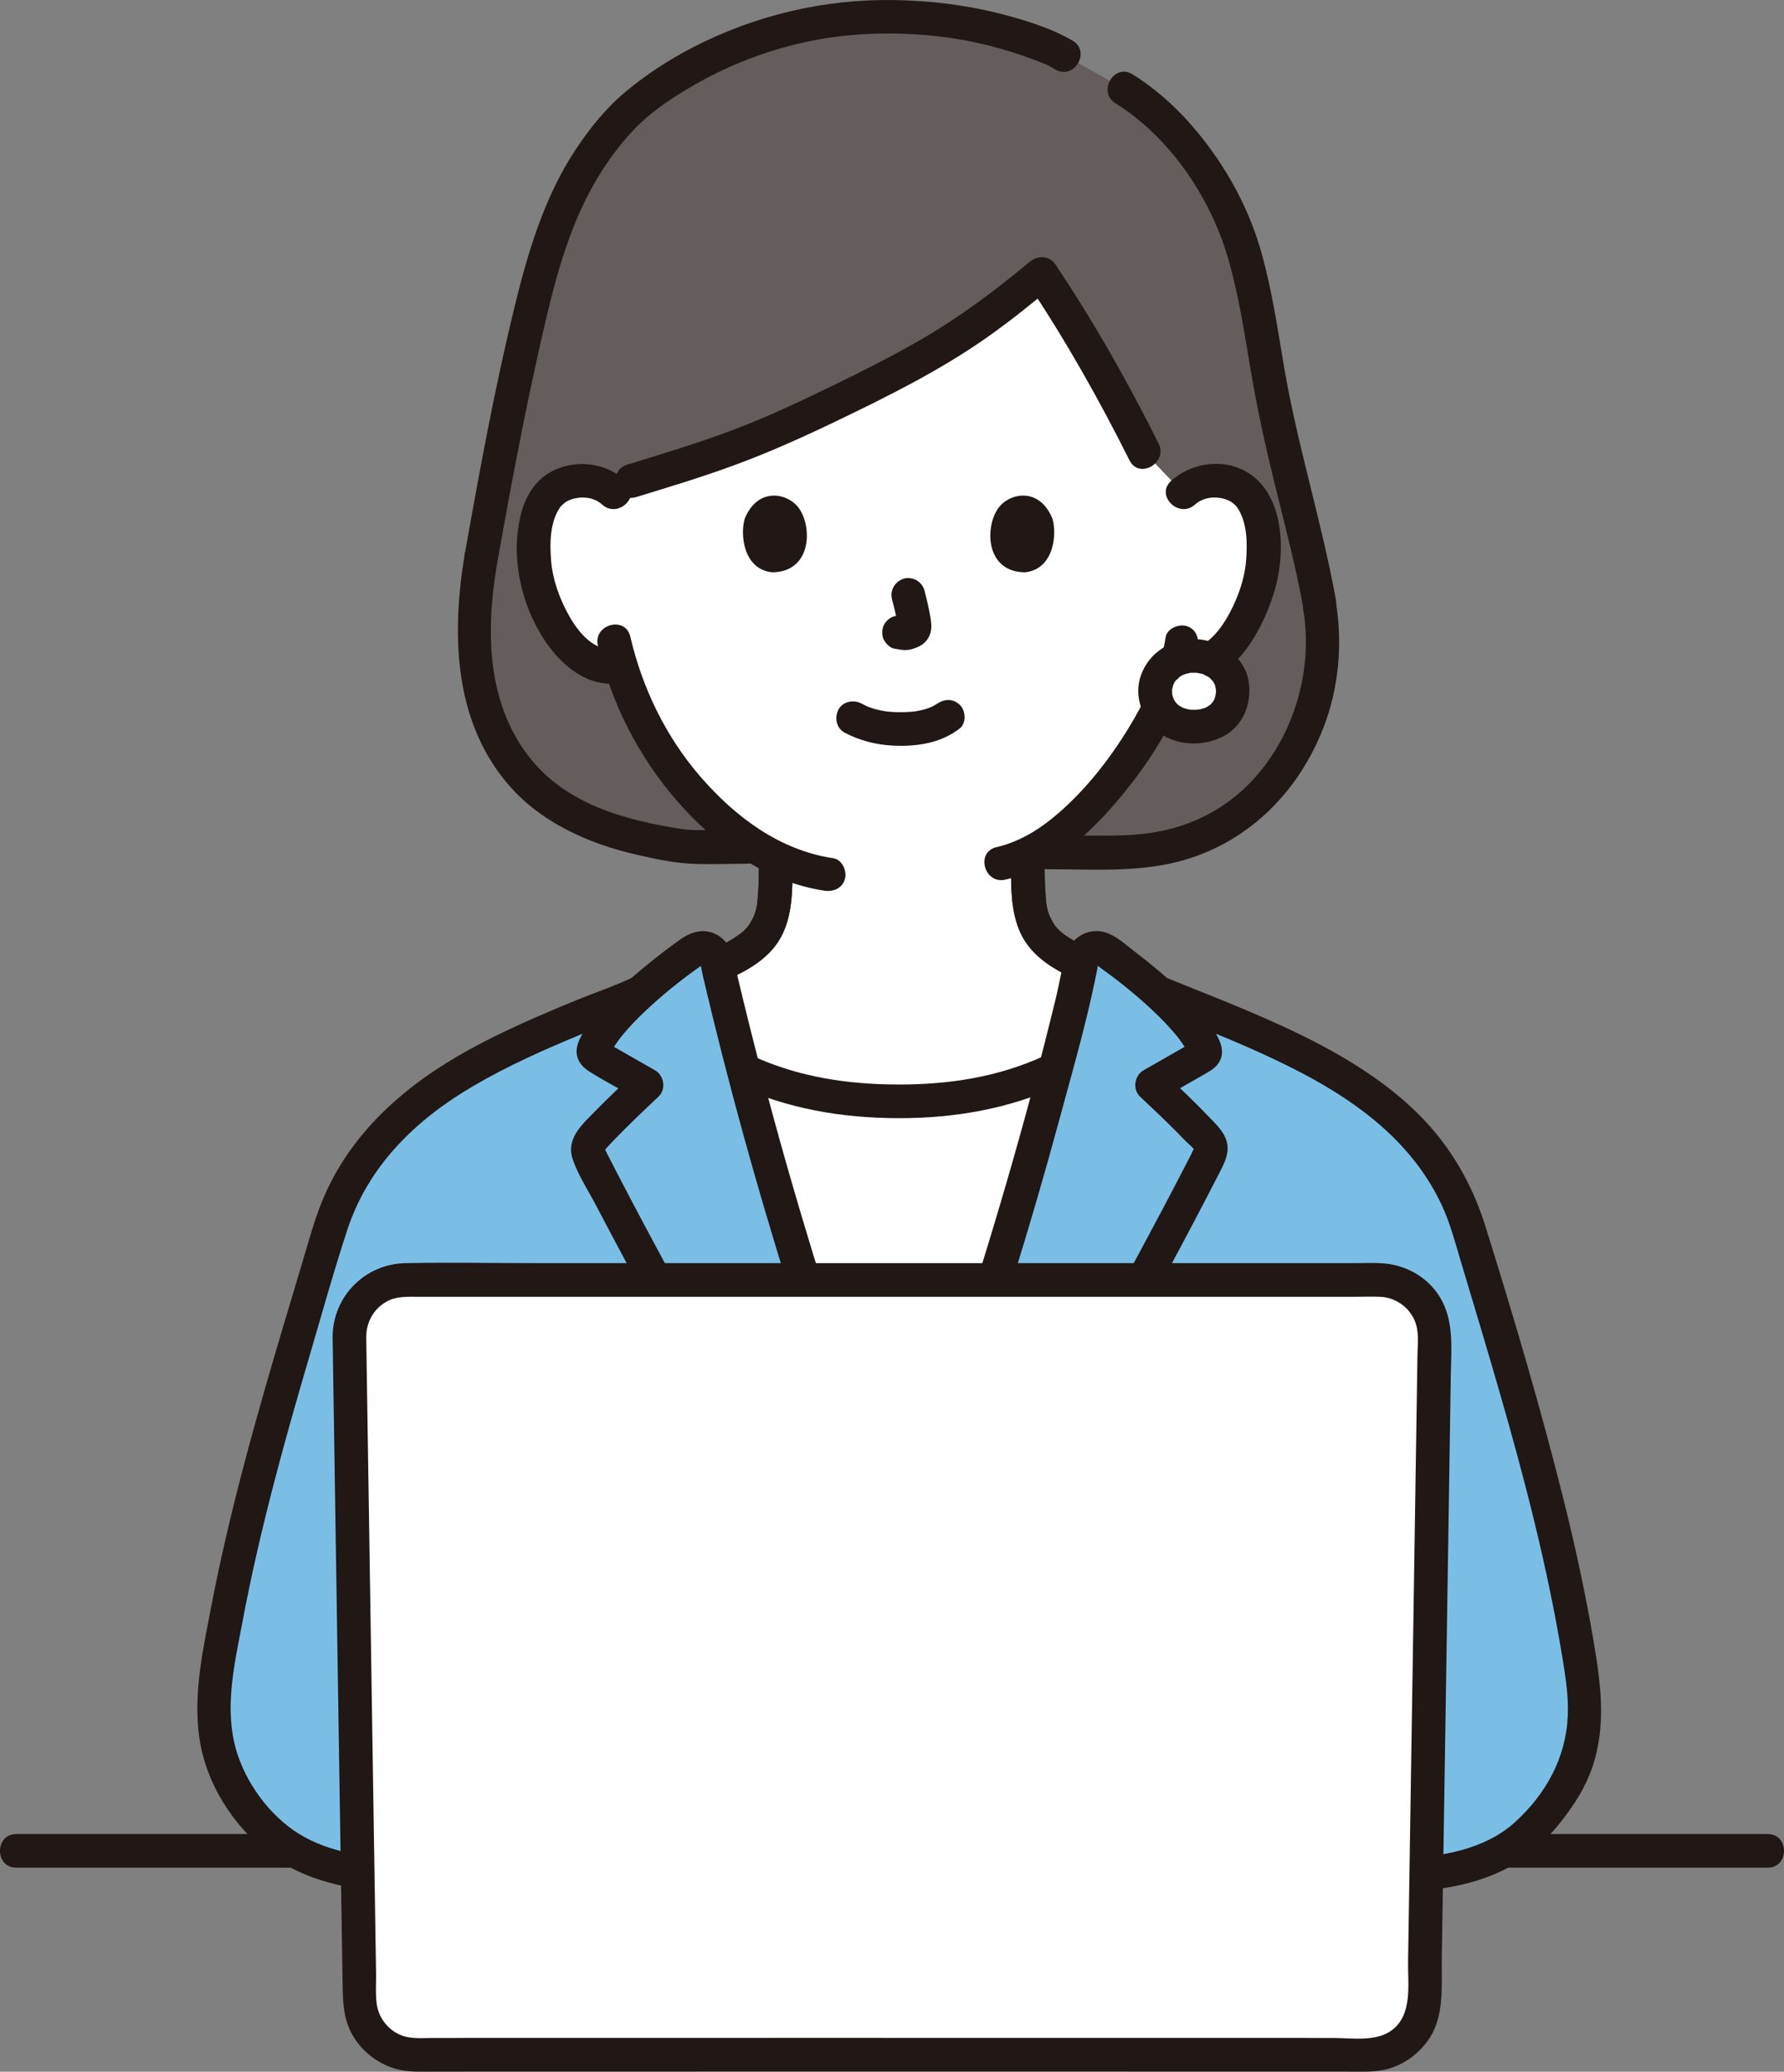 <?xml version="1.0" encoding="UTF-8"?><svg id="b" xmlns="http://www.w3.org/2000/svg" width="254.637" height="295.642" viewBox="0 0 254.637 295.642"><rect x="0" y="0" width="254.637" height="295.642" fill="#808080" stroke="none"/><defs><style>.d{fill:#fff;}.e{fill:none;}.f{fill:#7abee6;}.g{fill:#211715;}.h{fill:#645d5c;}</style></defs><g id="c"><path class="g" d="M2.318,266.529c2.581,0,5.162,0,7.742,0,6.2,0,12.401,0,18.601,0,8.904,0,17.809,0,26.713,0,10.754,0,21.509,0,32.263,0,11.776,0,23.552,0,35.328,0,11.883,0,23.765,0,35.648,0,11.072,0,22.145,0,33.217,0,9.434,0,18.868,0,28.303,0,6.945,0,13.889,0,20.834,0,3.538,0,7.076,0,10.615,0,.245,0,.49,0,.735,0,3.089,0,3.094-4.8,0-4.8-2.585,0-5.17,0-7.755,0-6.204,0-12.407,0-18.611,0-8.907,0-17.814,0-26.721,0-10.756,0-21.512,0-32.268,0-11.777,0-23.554,0-35.33,0-11.882,0-23.765,0-35.647,0-11.071,0-22.142,0-33.213,0-9.432,0-18.864,0-28.296,0-6.941,0-13.883,0-20.824,0-3.534,0-7.068,0-10.602,0-.244,0-.488,0-.732,0-3.089,0-3.094,4.8,0,4.8h0Z"/><path class="h" d="M149.554,121.646h7.532c12.887.59,22.187-4.851,27.517-14.26,3.937-6.949,4.814-14.661,3.746-20.913v-.325c-1.638-9.087-4.016-16.469-6.288-27.256-1.91-9.087-2.873-20.732-6.665-28.597-2.535-5.246-7.495-13.037-14.963-17.622l-8.573-4.817-1.257-.723c-6.921-2.848-14.13-4.738-24.37-4.738-16.788,0-30.681,7.802-37.312,14.246-7.425,8.022-10.477,16.028-13.958,31.137-2.275,9.875-4.525,21.889-6.306,31.868-1.533,9.018-1.692,18.081,2.525,26.068,4.829,9.146,13.854,13.522,27.464,15.145h7.897l43.011.787Z"/><path class="d" d="M168.86,70.314c1.334-1.282,3.13-1.763,4.668-1.709,3.346.118,4.77,1.928,5.382,2.99,1.829,3.172,1.752,9.016.524,12.633-.869,2.561-2.294,6.479-5.727,9.288-1.415,1.158-3.497,1.92-5.488,1.584,0,0-.135-.023-.378-.063-.65,1.896-1.463,3.582-1.737,4.415-1.416,3.844-9.402,17.564-19.405,22.4.035,2.613-.046,3.171.145,5.952.087,1.116.173,2.319.587,3.406.548,1.424,1.299,2.665,2.492,3.637,1.433,1.154,2.896,1.963,4.476,2.667-1.157,5.019-2.407,10.122-3.731,15.245-6.832,3.177-14.419,4.614-22.024,4.409-7.96.214-15.902-1.37-22.978-4.867-1.247-4.839-2.427-9.659-3.525-14.405,1.929-.799,3.652-1.685,5.357-3.051,1.193-.972,1.944-2.213,2.492-3.637.414-1.087.5-2.29.587-3.406.189-2.551.114-3.231.163-5.348-4.797-2.302-9.226-6.03-13.109-10.678-4.693-5.617-7.45-11.649-9.027-16.746-2.08.484-4.306-.297-5.794-1.514-3.433-2.809-4.858-6.727-5.727-9.288-1.228-3.616-1.305-9.461.524-12.633.613-1.063,2.036-2.872,5.382-2.99,1.236-.044,2.639.259,3.835,1.045,10.508-3.264,17.77-5.173,28.707-10.368,17.863-8.485,23.231-11.955,33.118-20.204,5.967,8.874,10.602,17.326,14.645,25.408l5.565,5.828Z"/><path class="e" d="M155.277,13.67c-7.505-4.907-16.222-7.985-27.176-7.985-11.49,0-21.247,3.465-29.055,9.271-9.066,6.742-19.333,18.752-20.154,38.191-.196,4.646.395,9.97,1.8,15.371"/><path class="e" d="M175.54,68.518c1.404-5.686,1.997-10.057,1.773-15.371-.692-16.383-7.814-27.489-15.699-34.612"/><path class="g" d="M120.538,104.54c2.541,1.342,5.276,1.912,8.151,1.893,2.969-.019,5.918-.624,8.29-2.472.995-.775.875-2.591,0-3.394-1.055-.969-2.332-.827-3.394,0,.745-.58.236-.185.045-.062-.16.103-.325.198-.494.286-.222.116-.78.252-.103.072-.23.061-.454.174-.681.248-.623.2-1.261.332-1.906.435.357-.057.134-.019-.095.004-.187.019-.374.034-.562.046-.451.029-.903.041-1.355.038-.405-.002-.809-.016-1.213-.044-.185-.013-.371-.028-.556-.046-.086-.009-.765-.128-.182-.017-.6-.114-1.194-.22-1.781-.395-.25-.075-.493-.164-.739-.248-.583-.199.431.214-.096-.035-.305-.144-.606-.294-.905-.452-1.11-.586-2.66-.318-3.284.861-.586,1.109-.324,2.658.861,3.284h0Z"/><path class="g" d="M127.321,85.531c.348,1.328.682,2.676.882,4.035l-.086-.638c.024.186.034.37.015.557l.086-.638c-.013.087-.032.168-.061.25l.242-.573c-.026.058-.053.108-.088.161l.375-.486c-.041.05-.081.089-.132.13l.486-.375c-.102.065-.21.118-.32.169l.573-.242c-.176.073-.35.127-.539.157l.638-.086c-.17.02-.336.019-.506,0l.638.086c-.191-.027-.378-.073-.569-.099-.319-.1-.638-.114-.957-.043-.319.014-.617.109-.892.285-.498.291-.973.862-1.103,1.434-.14.614-.11,1.304.242,1.849.312.484.835,1.022,1.434,1.103.463.062.913.179,1.385.2.738.032,1.42-.197,2.078-.5.82-.378,1.463-1.133,1.681-2.016.185-.75.108-1.383-.019-2.134-.22-1.3-.52-2.589-.855-3.864-.152-.579-.588-1.133-1.103-1.434s-1.273-.429-1.849-.242c-1.25.404-2.018,1.651-1.676,2.952h0Z"/><path class="g" d="M106.302,74.015c-.674,2.19-.235,7.228,3.914,7.657,5.484-.033,5.775-6.124,3.929-8.987-1.511-2.345-5.955-3.32-7.844,1.331Z"/><path class="g" d="M150.215,74.015c.674,2.19.235,7.228-3.914,7.656-5.484-.033-5.776-6.124-3.93-8.988,1.511-2.345,5.955-3.32,7.844,1.331Z"/><path class="g" d="M102.498,140.336c3.419-1.414,7.111-3.197,8.958-6.588,1.66-3.048,1.642-6.61,1.667-9.996.009-1.256-1.11-2.458-2.4-2.4-1.308.059-2.39,1.054-2.4,2.4-.008,1.176-.03,2.348-.107,3.521-.028.419-.058.839-.096,1.257-.005.054-.067.664-.037.42.026-.215-.074.432-.072.42-.072.367-.166.73-.291,1.083-.05.142-.206.491-.061.172-.077.17-.157.337-.243.503-.152.294-.317.581-.5.857-.031.047-.38.499-.202.289.172-.203-.257.272-.245.26-.103.108-.21.214-.32.315.002-.002-.42.363-.301.267-.109.088-.599.435-.857.607-.626.417-1.278.794-1.947,1.138-.351.18-.706.351-1.065.515-.145.066-.29.13-.436.195-.719.32.418-.168-.319.136-1.156.478-2.11,1.613-1.676,2.952.36,1.113,1.71,2.19,2.952,1.676h0Z"/><path class="g" d="M144.309,123.752c0,3.154.009,6.453,1.342,9.365,1.445,3.156,4.48,5.085,7.535,6.477,1.14.519,2.636.364,3.284-.861.556-1.053.359-2.728-.861-3.284-1.325-.604-2.608-1.292-3.788-2.15-.081-.059-.433-.342-.201-.15-.139-.116-.276-.234-.407-.359-.231-.219-.448-.452-.648-.7.213.264.047.052-.057-.105-.077-.116-.152-.235-.223-.355-.182-.305-.325-.624-.489-.937-.167-.318.103.324-.011-.022-.063-.192-.141-.379-.198-.574-.105-.359-.18-.727-.239-1.097-.027-.171-.026-.164.003.021l-.026-.247c-.013-.163-.03-.327-.044-.49-.034-.408-.062-.816-.086-1.225-.066-1.103-.087-2.205-.087-3.309,0-1.255-1.104-2.458-2.4-2.4s-2.4,1.055-2.4,2.4h0Z"/><path class="g" d="M166.358,91.004c-.392,2.905-1.693,5.562-2.749,8.266.166-.426.111-.254-.021.028-.082.175-.163.351-.247.525-.194.401-.396.797-.604,1.19-.509.962-1.054,1.905-1.622,2.833-2.927,4.784-6.486,9.301-10.841,12.867-2.389,1.957-5.079,3.494-8.052,4.185-3.008.698-1.735,5.328,1.276,4.629,6.206-1.441,11.388-5.93,15.46-10.633,3.419-3.949,6.6-8.401,8.776-13.173,1.353-2.969,2.816-6.199,3.254-9.44.173-1.283-.308-2.576-1.676-2.952-1.118-.307-2.778.383-2.952,1.676h0Z"/><path class="g" d="M85.334,92.119c1.905,8.187,5.782,15.836,11.303,22.178,5.434,6.243,12.656,11.553,21.013,12.805,1.28.192,2.58-.321,2.952-1.676.311-1.133-.387-2.759-1.676-2.952-7.639-1.144-13.929-5.865-18.895-11.571s-8.353-12.689-10.068-20.06c-.7-3.007-5.329-1.734-4.629,1.276h0Z"/><path class="g" d="M89.355,68.617c-2.81-2.521-6.838-3.109-10.273-1.512-2.537,1.18-4.043,3.594-4.716,6.236-1.543,6.06-.005,13.056,3.484,18.197,2.34,3.448,5.999,6.551,10.448,5.962,1.285-.17,2.4-.981,2.4-2.4,0-1.165-1.106-2.571-2.4-2.4-3.433.454-5.751-2.385-7.241-5.132-1.218-2.248-2.156-4.838-2.38-7.394-.222-2.535-.225-5.632,1.286-7.815.152-.212.154-.214.006-.007.074-.087.152-.171.233-.252.072-.064.557-.473.395-.358.445-.314.924-.5,1.453-.619,1.369-.308,2.849-.063,3.91.889,2.294,2.057,5.699-1.326,3.394-3.394h0Z"/><path class="g" d="M170.557,72.011c1.018-.913,2.403-1.173,3.728-.927.601.112,1.134.304,1.635.657-.214-.151.266.233.313.274.11.108.215.22.316.337-.148-.208-.146-.206.006.007,1.508,2.18,1.512,5.282,1.286,7.815-.229,2.559-1.162,5.142-2.38,7.394-1.486,2.748-3.81,5.586-7.241,5.132-1.287-.17-2.4,1.225-2.4,2.4,0,1.438,1.109,2.229,2.4,2.4,7.332.97,11.793-7.03,13.626-12.932,1.642-5.286,1.641-13.545-3.503-16.972-3.431-2.286-8.197-1.655-11.18,1.021-2.304,2.067,1.099,5.452,3.394,3.394h0Z"/><path class="d" d="M170.427,93.599c-3.273,0-5.536,2.302-5.536,4.997,0,3.015,2.311,5.09,5.536,5.09,3.349,0,5.536-2.095,5.536-5.09,0-2.713-2.275-4.997-5.536-4.997Z"/><path class="g" d="M170.427,91.199c-3.382.041-6.408,1.925-7.571,5.154-1.101,3.055.228,6.497,2.796,8.329,2.529,1.804,6.228,1.816,8.93.412,2.884-1.498,4.161-4.789,3.635-7.894-.627-3.699-4.241-5.957-7.79-6-1.256-.015-2.458,1.115-2.4,2.4.059,1.313,1.054,2.384,2.4,2.4.166.002.332.015.498.018.463.009-.143.012-.157-.033.014.045.662.135.761.163.146.041.287.093.431.139.398.127-.143-.033-.163-.073.06.118.618.329.753.42.056.038.455.278.097.062-.338-.204.008.021.074.082.151.141.302.386.468.5-.366-.252-.237-.348-.094-.103.057.097.122.189.177.287.054.095.094.209.156.299.079.167.043.079-.107-.264.033.084.064.168.092.254.062.187.067.502.165.658-.022-.035-.049-.628-.032-.229.006.139.018.277.018.417,0,.097-.002.195-.007.292-.013.258-.164.507.03-.073-.078.233-.092.495-.164.733-.029.096-.1.219-.106.316.03-.429.203-.413.059-.152-.105.19-.213.374-.325.56-.151.248-.257.118.104-.126-.056.038-.121.14-.171.193-.088.095-.181.185-.277.272-.048.044-.097.086-.148.128-.141.116-.065.058.227-.174-.191.071-.38.254-.566.353-.111.059-.271.104-.369.18.044-.033.555-.196.183-.088-.233.067-.459.146-.696.199-.099.022-.365.025-.443.083l.332-.046c-.104.011-.209.02-.314.027-.268.017-.537.02-.805.008-.104-.005-.209-.016-.313-.02-.547-.022.56.113.032.005-.241-.05-.48-.101-.715-.173-.091-.028-.181-.063-.272-.091-.239-.092-.178-.064.181.084-.085-.038-.168-.078-.251-.12-.204-.104-.392-.229-.586-.349-.198-.123-.075-.196.164.134-.07-.096-.212-.181-.298-.265-.094-.09-.497-.587-.253-.249.252.348-.006-.02-.044-.079-.073-.111-.14-.226-.203-.343-.135-.251-.067-.436.015.087-.012-.077-.068-.178-.094-.255-.074-.221-.12-.446-.174-.672-.12-.499.024.59.011.068-.002-.098-.013-.197-.015-.295-.004-.142-.002-.285.006-.427.004-.069.009-.137.017-.206.02-.191.007-.091-.039.3.104-.209.139-.556.208-.784.111-.367-.057.168-.089.2.106-.105.173-.344.252-.476.047-.077.099-.15.146-.227.23-.38-.396.407,0,.004.128-.13.48-.368.542-.529l-.267.201c.075-.056.152-.111.23-.163.118-.079.241-.154.365-.224.102-.057.227-.1.322-.166.165-.077.086-.046-.236.094.093-.037.186-.071.281-.103.294-.099.593-.163.896-.228.375-.08-.165.05-.162.021.003-.032.608-.032.662-.032,1.255-.015,2.459-1.093,2.4-2.4-.058-1.287-1.055-2.416-2.4-2.4Z"/><path class="g" d="M102.498,140.336c3.419-1.414,7.111-3.197,8.958-6.588,1.66-3.048,1.642-6.61,1.667-9.996.009-1.256-1.11-2.458-2.4-2.4-1.308.059-2.39,1.054-2.4,2.4-.008,1.176-.03,2.348-.107,3.521-.028.419-.058.839-.096,1.257-.005.054-.067.664-.037.42.026-.215-.074.432-.072.42-.072.367-.166.73-.291,1.083-.05.142-.206.491-.061.172-.077.17-.157.337-.243.503-.152.294-.317.581-.5.857-.031.047-.38.499-.202.289.172-.203-.257.272-.245.26-.103.108-.21.214-.32.315.002-.002-.42.363-.301.267-.109.088-.599.435-.857.607-.626.417-1.278.794-1.947,1.138-.351.18-.706.351-1.065.515-.145.066-.29.13-.436.195-.719.32.418-.168-.319.136-1.156.478-2.11,1.613-1.676,2.952.36,1.113,1.71,2.19,2.952,1.676h0Z"/><path class="g" d="M144.309,123.752c0,3.154.009,6.453,1.342,9.365,1.445,3.156,4.48,5.085,7.535,6.477,1.14.519,2.636.364,3.284-.861.556-1.053.359-2.728-.861-3.284-1.325-.604-2.608-1.292-3.788-2.15-.081-.059-.433-.342-.201-.15-.139-.116-.276-.234-.407-.359-.231-.219-.448-.452-.648-.7.213.264.047.052-.057-.105-.077-.116-.152-.235-.223-.355-.182-.305-.325-.624-.489-.937-.167-.318.103.324-.011-.022-.063-.192-.141-.379-.198-.574-.105-.359-.18-.727-.239-1.097-.027-.171-.026-.164.003.021l-.026-.247c-.013-.163-.03-.327-.044-.49-.034-.408-.062-.816-.086-1.225-.066-1.103-.087-2.205-.087-3.309,0-1.255-1.104-2.458-2.4-2.4s-2.4,1.055-2.4,2.4h0Z"/><path class="g" d="M66.342,79.009c-1.929,11.526-1.632,24.205,6.586,33.378,2.953,3.297,6.743,5.652,10.802,7.338,2.247.933,4.576,1.646,6.945,2.196,2.578.599,5.333,1.207,7.98,1.338,2.616.13,5.267,0,7.887,0,3.089,0,3.094-4.8,0-4.8h-7.168c-1.624,0-3.246-.334-4.839-.629-2.265-.42-4.511-.962-6.701-1.681-3.685-1.211-7.243-3.032-10.061-5.672-3.207-3.004-5.377-6.901-6.553-11.153-1.715-6.195-1.3-12.766-.25-19.039.214-1.277-.336-2.584-1.676-2.952-1.15-.316-2.737.391-2.952,1.676h0Z"/><path class="g" d="M153.071,5.785c-3.231-1.858-6.989-2.993-10.592-3.899-4.839-1.217-9.842-1.789-14.826-1.877-9.973-.176-19.852,2.165-28.717,6.73-3.436,1.769-6.686,3.893-9.659,6.365-2.784,2.316-5.088,5.193-7.088,8.203-4.554,6.853-6.903,14.902-8.828,22.821-2.801,11.522-4.934,23.211-7.018,34.881-.228,1.275.346,2.587,1.676,2.952,1.161.319,2.723-.393,2.952-1.676,1.782-9.976,3.632-19.948,5.846-29.838,1.789-7.993,3.636-16.281,7.594-23.53,1.65-3.022,3.639-5.837,5.991-8.341,2.221-2.365,4.88-4.173,7.656-5.848,7.549-4.557,16.251-7.34,25.064-7.841,5.427-.309,10.957.053,16.273,1.205,2.245.486,4.459,1.115,6.63,1.863,1.108.382,2.203.798,3.292,1.231.097.039.59.301.12.047.163.088.321.185.481.277l.733.421c2.683,1.542,5.103-2.604,2.423-4.145h0Z"/><path class="g" d="M186.035,87.112c1.467,8.938-1.598,18.739-8.094,25.084-2.714,2.651-6.034,4.609-9.653,5.741-3.774,1.18-7.527,1.35-11.45,1.309-2.427-.025-4.856,0-7.284,0-3.089,0-3.094,4.8,0,4.8,6.559,0,13.324.526,19.683-1.38,9.249-2.773,16.139-9.821,19.62-18.719,2.247-5.744,2.802-12.042,1.806-18.111-.21-1.28-1.798-1.994-2.952-1.676-1.359.374-1.887,1.668-1.676,2.952h0Z"/><path class="g" d="M159.222,14.747c7.768,4.845,13.537,13.412,16.071,22.13,1.526,5.251,2.333,10.682,3.242,16.064.925,5.483,2.12,10.898,3.454,16.296,1.441,5.83,2.969,11.638,4.046,17.55.232,1.276,1.782,1.998,2.952,1.676,1.342-.369,1.909-1.673,1.676-2.952-2.022-11.112-5.464-21.902-7.364-33.044-.92-5.391-1.707-10.83-3.164-16.11-1.276-4.623-3.263-8.948-5.887-12.959-3.306-5.055-7.454-9.583-12.605-12.795-2.629-1.639-5.041,2.512-2.423,4.145h0Z"/><path class="g" d="M146.952,37.381c-5.141,4.285-10.359,8.162-16.266,11.519-3.763,2.139-7.633,4.086-11.523,5.982-4.757,2.319-9.535,4.58-14.489,6.452s-10.055,3.416-15.133,4.969c-2.945.901-1.689,5.536,1.276,4.629,4.629-1.416,9.266-2.815,13.814-4.479,5.099-1.865,10.039-4.092,14.928-6.446,7.288-3.508,14.576-7.136,21.216-11.787,3.312-2.319,6.465-4.858,9.57-7.446.996-.83.858-2.536,0-3.394-.986-.986-2.395-.833-3.394,0h0Z"/><path class="g" d="M146.577,40.289c5.454,8.133,10.26,16.657,14.645,25.408,1.384,2.762,5.526.334,4.145-2.423-4.385-8.751-9.191-17.275-14.645-25.408-1.712-2.553-5.872-.153-4.145,2.423h0Z"/><path class="f" d="M56.688,267.52c-5.982,0-11.128-1.556-14.335-3.244-3.434-1.807-6.019-4.875-8.275-8.088-3.251-4.632-4.086-10.889-3.263-16.536,3.152-21.631,9.71-42.239,15.936-63.156,1.052-3.533,2.127-6.224,4.075-9.331l.168-.348c7.944-12.392,22.823-18.19,40.096-25.055.159-.077.316-.153.471-.229,2.429-2.192,5.116-4.258,7.461-5.903,1.205-.846,2.877-.193,3.208,1.241,3.939,17.053,8.941,35.07,14.303,51.534,4.418,13.568,5.72,17.711,11.824,32.67,6.111-14.96,7.413-19.103,11.831-32.67,5.361-16.464,10.364-34.481,14.303-51.534.331-1.434,2.003-2.087,3.208-1.241,2.347,1.647,5.035,3.713,7.475,5.905.142.076.297.151.454.227,17.272,6.865,32.151,12.663,40.096,25.055l.168.348c1.948,3.107,3.023,5.798,4.075,9.331,6.225,20.917,12.784,41.525,15.936,63.156.823,5.646-.012,11.904-3.263,16.536-2.256,3.213-4.841,6.282-8.275,8.088-3.207,1.687-8.353,3.244-14.335,3.244H56.688Z"/><path class="d" d="M127.492,218.952c-5.375-13.265-6.759-17.643-10.96-30.547-3.721-11.428-7.27-23.605-10.411-35.684,6.853,3.204,14.471,4.652,22.106,4.447,7.747.208,15.476-1.286,22.406-4.589-3.148,12.128-6.71,24.354-10.446,35.826-4.202,12.903-5.585,17.282-10.96,30.547"/><path class="g" d="M104.972,154.822c7.407,3.404,15.145,4.73,23.255,4.746s15.864-1.35,23.255-4.746c1.178-.541,1.47-2.243.861-3.284-.707-1.209-2.101-1.404-3.284-.861-6.597,3.032-13.626,4.104-20.832,4.09s-14.22-1.052-20.832-4.09c-1.177-.541-2.585-.334-3.284.861-.605,1.034-.322,2.74.861,3.284h0Z"/><path class="g" d="M155.471,139.593c2.647,1.184,5.255,2.449,7.864,3.716,2.718,1.321,5.598,2.327,8.399,3.463,4.836,1.962,9.645,4.014,14.265,6.449,8.272,4.36,15.756,10.113,19.792,18.764,1.179,2.527,1.889,5.252,2.686,7.915.941,3.145,1.886,6.289,2.824,9.435,1.847,6.197,3.663,12.403,5.347,18.646s3.23,12.508,4.544,18.831c.667,3.211,1.273,6.434,1.805,9.669.459,2.792.9,5.557.776,8.396-.262,5.998-3.135,11.158-7.536,15.161-4.253,3.869-10.645,5.042-16.207,5.08-3.088.021-3.094,4.821,0,4.8,5.6-.038,11.772-1.134,16.585-4.171,2.454-1.548,4.497-3.623,6.274-5.898,1.845-2.36,3.388-4.76,4.371-7.61,2.071-6.005,1.205-12.117.167-18.219-1.139-6.69-2.587-13.325-4.226-19.909-3.271-13.136-7.14-26.166-11.173-39.086-1.579-5.059-4.018-9.706-7.456-13.745-3.243-3.811-7.271-6.934-11.511-9.56-5.252-3.252-10.916-5.775-16.603-8.157-3.112-1.304-6.263-2.511-9.383-3.795s-6.099-2.942-9.179-4.32c-1.182-.529-2.58-.342-3.284.861-.599,1.025-.328,2.752.861,3.284h0Z"/><path class="g" d="M98.822,135.449c-2.791,1.249-5.539,2.585-8.288,3.923-2.693,1.31-5.6,2.265-8.371,3.403-5.156,2.118-10.293,4.326-15.184,7.011-9.014,4.949-16.9,11.765-20.918,21.429-1.185,2.85-1.98,5.842-2.864,8.794-.964,3.22-1.932,6.44-2.889,9.662-1.954,6.579-3.864,13.172-5.606,19.81-1.701,6.48-3.243,13.003-4.512,19.583-1.207,6.258-2.665,12.695-1.715,19.078s4.782,12.35,9.835,16.32c5.091,4,12.03,5.416,18.377,5.459,3.089.021,3.093-4.779,0-4.8-5.037-.034-10.618-1.003-14.827-3.957-4.08-2.863-7.337-7.67-8.428-12.512-1.293-5.734.141-11.716,1.207-17.37,1.183-6.272,2.62-12.493,4.21-18.674,1.61-6.258,3.38-12.474,5.204-18.673,1.809-6.147,3.523-12.349,5.522-18.437,3.006-9.152,9.75-15.693,17.905-20.477,4.97-2.916,10.256-5.267,15.576-7.46,3.065-1.264,6.223-2.363,9.244-3.726s5.931-2.893,8.944-4.241c1.183-.529,1.465-2.251.861-3.284-.713-1.218-2.096-1.392-3.284-.861h0Z"/><path class="f" d="M114.217,219.523c-10.04-17.4-20.901-36.592-29.975-54.335-.2-.392-.372-.82-.356-1.263.02-.532.282-1.041.637-1.426,2.451-2.667,5.134-5.226,7.762-7.69-2.328-1.329-4.657-2.658-6.985-3.987-.258-.147-.54-.326-.614-.621-.064-.258.053-.524.169-.762,2.203-4.541,9.009-10.189,14.166-13.808,1.205-.846,2.877-.193,3.208,1.241,3.939,17.053,8.941,35.07,14.303,51.534,4.202,12.903,5.585,17.282,10.96,30.547"/><path class="f" d="M142.501,219.523c10.04-17.4,20.901-36.592,29.975-54.335.2-.392.372-.82.356-1.263-.02-.532-.282-1.041-.637-1.426-2.451-2.667-5.134-5.226-7.762-7.69,2.328-1.329,4.657-2.658,6.985-3.987.258-.147.54-.326.614-.621.064-.258-.053-.524-.169-.762-2.203-4.541-9.009-10.189-14.166-13.808-1.205-.846-2.877-.193-3.208,1.241-3.939,17.053-8.941,35.07-14.303,51.534-4.202,12.903-5.585,17.282-10.96,30.547"/><path class="g" d="M116.29,218.312c-9.582-16.609-19.053-33.294-27.899-50.31-.593-1.14-1.182-2.281-1.768-3.424-.04-.078-.365-.885-.336-.504.019.247.085-.038.254-.225.424-.469.867-.923,1.307-1.377,1.984-2.049,4.054-4.014,6.134-5.966,1.124-1.055.825-3.021-.486-3.769-1.233-.704-2.465-1.407-3.698-2.111-.548-.313-1.096-.625-1.644-.938-.342-.195-.685-.391-1.027-.586-.137-.078-.274-.156-.411-.235-.293-.19-.279-.149.042.123l.328,1.211c-.018.404.148-.142.25-.318.154-.266.318-.527.488-.784.353-.534.736-1.038,1.147-1.528,1.013-1.207,2.12-2.335,3.267-3.415,2.367-2.228,4.913-4.264,7.561-6.147.602-.428.277-.144.18-.442.056.173.251,1.298.358,1.757.447,1.905.903,3.809,1.369,5.709.944,3.853,1.926,7.696,2.944,11.53,3.871,14.58,8.304,28.999,13.118,43.293,2.244,6.664,4.771,13.217,7.41,19.734.486,1.201,1.599,2.048,2.952,1.676,1.139-.313,2.166-1.744,1.676-2.952-5.968-14.741-10.951-29.837-15.48-45.078-2.698-9.079-5.194-18.22-7.481-27.412-.55-2.21-1.087-4.423-1.611-6.639-.493-2.085-.701-4.436-2.697-5.667-1.848-1.14-3.805-.627-5.453.556-1.573,1.129-3.113,2.307-4.615,3.529-3.282,2.672-6.556,5.628-8.875,9.205-.528.815-1.081,1.723-1.247,2.685-.259,1.495.529,2.632,1.743,3.401,2.256,1.43,4.665,2.663,6.985,3.987l-.486-3.769c-1.907,1.789-3.804,3.588-5.635,5.454-1.857,1.893-4.197,3.915-3.21,6.857.765,2.283,2.234,4.493,3.349,6.624,1.18,2.255,2.371,4.505,3.571,6.749,4.864,9.092,9.88,18.102,14.968,27.071,2.818,4.967,5.66,9.921,8.513,14.868,1.543,2.675,5.693.261,4.145-2.423h0Z"/><path class="g" d="M144.574,220.734c10.186-17.656,20.256-35.396,29.564-53.534.696-1.355,1.381-2.742.95-4.307-.391-1.42-1.508-2.446-2.494-3.474-2.085-2.173-4.268-4.248-6.464-6.308l-.486,3.769c2.054-1.173,4.109-2.345,6.163-3.518.906-.517,1.796-.99,2.297-1.951.651-1.251.197-2.545-.432-3.694-1.724-3.151-4.461-5.806-7.124-8.166-1.497-1.327-3.057-2.578-4.645-3.795-1.474-1.13-3.099-2.713-5.028-2.871-2.051-.168-3.947,1.11-4.61,3.052-.704,2.06-1.033,4.326-1.547,6.444-4.329,17.85-9.548,35.436-15.292,52.877-2.566,7.792-5.436,15.451-8.515,23.055-.487,1.202.529,2.637,1.676,2.952,1.372.377,2.464-.47,2.952-1.676,4.91-12.127,9.103-24.471,13.005-36.956,2.389-7.643,4.624-15.335,6.717-23.065,1.958-7.232,4.165-14.83,5.494-22.022-.007.039-.185.144-.201.117.027.049.32.314.51.449.763.545,1.518,1.1,2.262,1.671,1.418,1.09,2.796,2.235,4.127,3.429,1.34,1.202,2.635,2.46,3.825,3.812.474.539.933,1.088,1.344,1.676.21.302.415.607.606.922.077.127.144.266.227.388.101.149.195.607.177.189l.328-1.211c.191-.37.266-.223-.164-.005-.349.177-.687.392-1.027.586-.616.352-1.233.704-1.849,1.055-1.233.704-2.465,1.407-3.698,2.111-1.311.748-1.61,2.715-.486,3.769,1.791,1.68,3.573,3.369,5.3,5.115.391.395.779.792,1.164,1.193.265.276,1.208,1.015,1.298,1.382-.117-.476-.3.183-.402.382-.309.603-.62,1.206-.931,1.809-2.156,4.173-4.354,8.324-6.582,12.458-4.597,8.53-9.32,16.991-14.105,25.417-2.666,4.693-5.352,9.375-8.049,14.05-1.546,2.681,2.6,5.101,4.145,2.423h0Z"/><path class="d" d="M49.876,190.776c.309,20.541,1.141,74.312,1.464,94.589.07,4.37,3.629,7.867,7.999,7.865,26.143-.013,109.815-.013,135.957,0,4.37.002,7.93-3.495,7.999-7.865.324-20.277,1.155-74.049,1.464-94.59.067-4.466-3.529-8.116-7.995-8.116-26.788-.002-112.128,0-138.897,0-4.466,0-8.06,3.651-7.993,8.117Z"/><path class="g" d="M47.476,190.776c.27,17.918.547,35.835.825,53.753.146,9.436.293,18.871.441,28.307.056,3.586.113,7.172.17,10.758.038,2.384.178,4.645,1.382,6.779,1.308,2.319,3.549,4.068,6.092,4.833,1.765.531,3.624.424,5.443.423,1.389,0,2.779-.001,4.168-.002,3.406-.001,6.811-.002,10.217-.003,8.508-.002,17.016-.003,25.525-.004,19.091-.002,38.183-.001,57.274,0,8.07,0,16.141.002,24.211.004,3.077,0,6.154.002,9.23.003,1.608,0,3.242.091,4.831-.197,2.648-.48,4.981-2.078,6.535-4.25,2.427-3.391,1.909-7.845,1.972-11.801.064-4.042.127-8.084.19-12.126.154-9.867.308-19.735.46-29.602.151-9.79.302-19.581.452-29.371.061-3.978.122-7.956.182-11.934.065-4.291.605-8.679-2.274-12.264-1.798-2.239-4.492-3.572-7.34-3.794-1.352-.105-2.735-.03-4.091-.03-3.124,0-6.248,0-9.371,0-8.107,0-16.215,0-24.322,0-19.124,0-38.248,0-57.371,0-8.61,0-17.219,0-25.829,0-6.198,0-12.412-.127-18.609,0-5.778.119-10.355,4.728-10.393,10.517-.02,3.089,4.78,3.093,4.8,0,.014-2.117,1.053-4.002,2.922-5.041,1.445-.804,3.05-.675,4.644-.675,2.912,0,5.823,0,8.735,0,7.598,0,15.196,0,22.794,0,18.633,0,37.266,0,55.899,0,15.337,0,30.674,0,46.011,0,1.272,0,2.565-.065,3.835.008,2.062.118,3.937,1.427,4.777,3.316.696,1.565.453,3.362.427,5.03-.026,1.709-.052,3.417-.078,5.126-.133,8.713-.266,17.426-.401,26.139-.283,18.391-.568,36.783-.859,55.174-.052,3.269.672,7.554-2.245,9.818-2.27,1.762-5.803,1.159-8.515,1.158-7.02-.003-14.039-.004-21.059-.005-18.242-.003-36.484-.003-54.726-.003-16.147,0-32.295.002-48.442.007-1.389,0-2.779,0-4.168.002-1.482,0-3.068.178-4.479-.353-1.869-.703-3.261-2.423-3.561-4.401-.22-1.453-.086-3.041-.11-4.511-.13-8.208-.258-16.417-.386-24.625-.294-18.87-.586-37.74-.873-56.611-.049-3.184-.097-6.368-.145-9.552-.046-3.086-4.847-3.095-4.8,0Z"/><path class="e" d="M64.904,279.823c12.136-.077,37.363.001,62.414.087,25.051-.086,48.653-.164,60.789-.087"/><path class="e" d="M120.348,233.524c-.005,2.459-.009,6.243.01,8.849.009,1.241,1.02,2.237,2.261,2.233,2.585-.009,6.814-.009,9.399,0,1.241.004,2.252-.992,2.261-2.233.018-2.606.015-6.39.01-8.849-.003-1.242-1.007-2.243-2.249-2.243-2.601,0-6.842,0-9.443,0-1.242,0-2.246,1.001-2.249,2.243Z"/></g></svg>